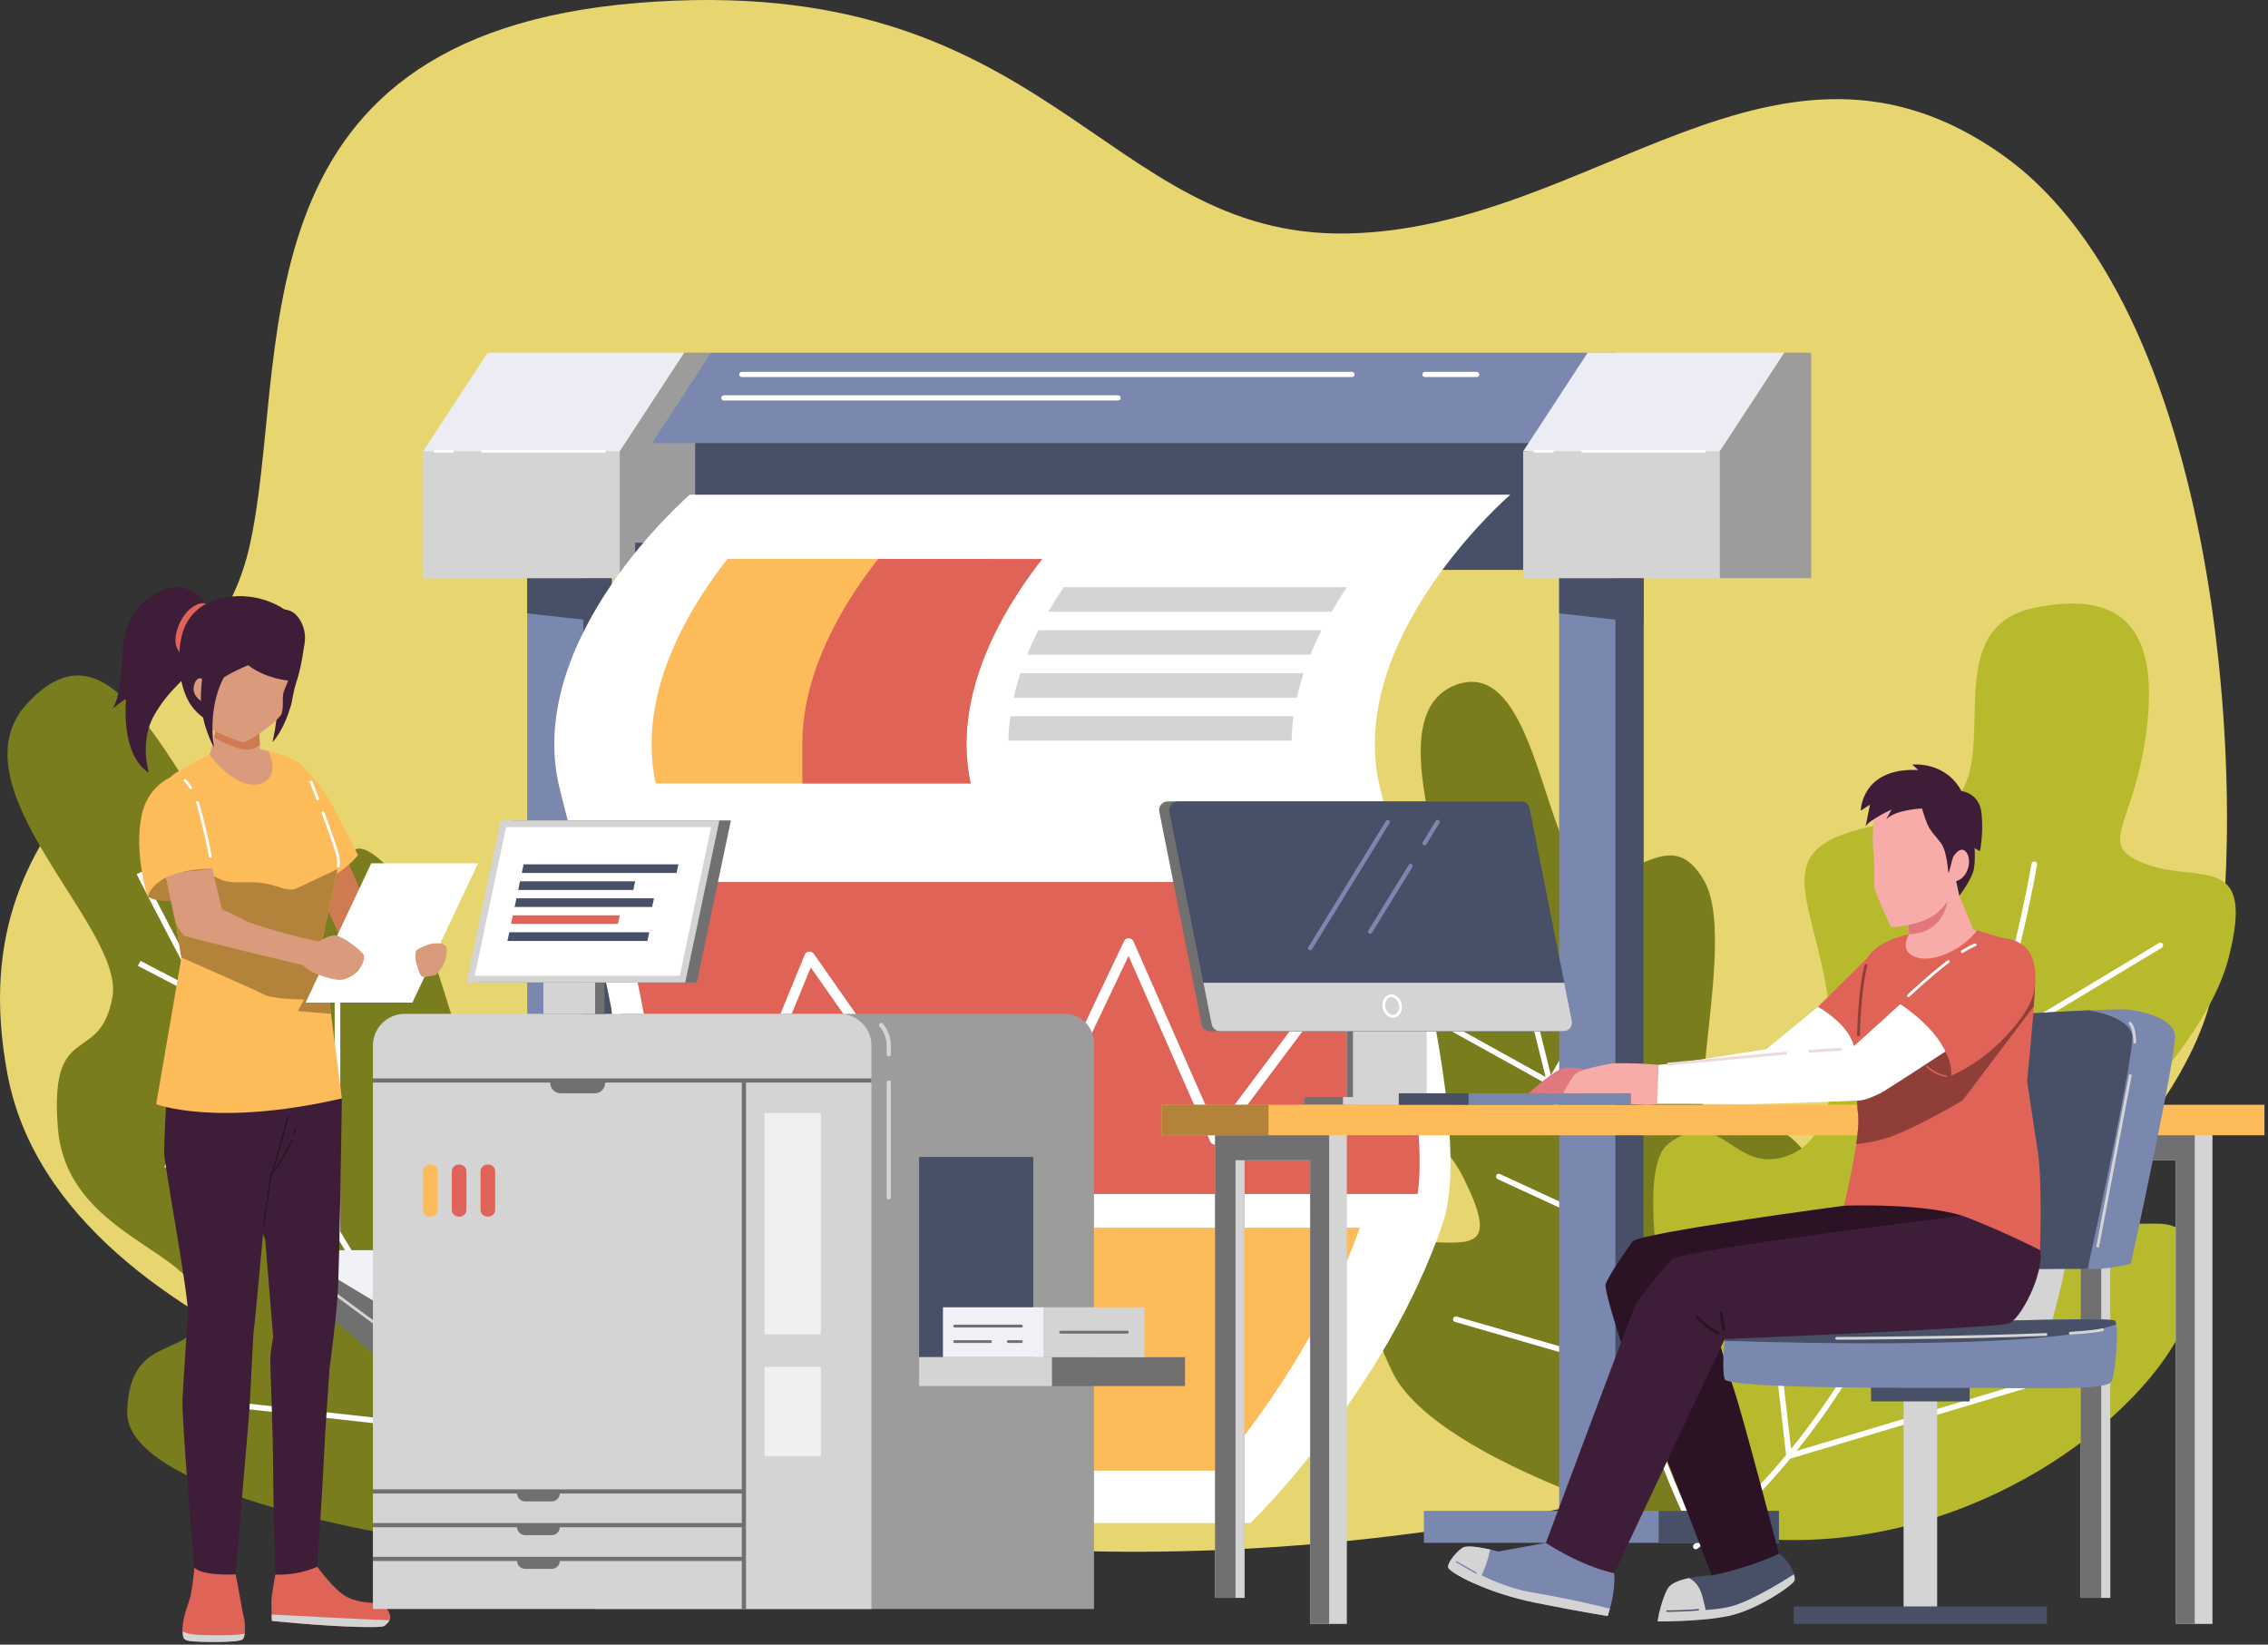 <svg xmlns="http://www.w3.org/2000/svg" width="611" height="443" viewBox="0 0 611 443" fill="none"><rect x="0" y="0" width="611" height="443" fill="#333333" stroke="none"/><g clip-path="url(#clip0_1_1323)"><path d="M152.31 390.73C152.31 390.73 16.45 366.33 2.01 289.35C-12.44 212.37 55.49 197.6 67.08 147.76C78.65 97.92 60.27 9.96 171.65 0.8C283.03 -8.36 296.65 64.07 362.84 62.89C429.02 61.71 478.75 -1.42 539.59 41.82C600.42 85.06 605.93 222.13 596.05 267.32C586.17 312.51 517.07 362.67 491.74 382.7C466.41 402.73 285.55 446.45 152.32 390.72L152.31 390.73Z" fill="#E7D570"></path><path d="M113.98 414.82C113.98 414.82 33.69 403.21 34.27 380.2C34.85 357.19 53.71 367.5 53.92 352.13C54.13 336.75 17.92 333.31 15.59 303.79C13.25 274.27 26.88 287.43 30.29 268.59C33.7 249.75 -13.6 211.98 7.42 189.4C28.44 166.82 42.39 199.35 65.78 236.22C65.78 236.22 69.19 250.89 82.17 243.13C95.15 235.37 91.62 220.59 104.94 233.98C118.26 247.36 125.44 302.22 137.67 306.93C149.9 311.64 156.88 290.62 164.78 311.64C172.67 332.66 187.86 417.57 113.99 414.82H113.98Z" fill="#7A7D1D"></path><path d="M126.46 385.15L134.15 334.73L132.66 334.5L125.21 383.4C114.02 367.8 102.51 349.75 91.67 331.72V259.86H90.16V329.2C77.01 307.21 64.94 285.43 55.74 268.34L55.69 246.54H54.18L54.22 265.52C44.52 247.41 38.38 235.21 38.17 234.8L36.82 235.48C37.03 235.89 43.3 248.36 53.19 266.81L37.84 258.81L37.14 260.15L54.46 269.17C63.73 286.4 75.92 308.37 89.18 330.52L44.86 312.98L44.3 314.38L90.45 332.64C101.32 350.71 112.86 368.79 124.08 384.43L57.74 377.06L57.57 378.56L125.26 386.08C134.52 398.87 143.55 409.93 151.76 417.85L152.81 416.76C144.64 408.88 135.66 397.87 126.43 385.13L126.46 385.15Z" fill="white"></path><path d="M456.87 413.22C456.87 413.22 387.25 394.56 375.04 369.45C362.83 344.34 371.79 334.03 384.35 334.51C396.9 334.99 403.82 336.27 394.08 316.92C384.35 297.58 349.6 281.58 364.49 265.66C379.38 249.74 385.7 259.18 390.13 250.96C394.56 242.74 369.95 192.84 392.18 184.5C414.41 176.16 415.87 232.52 428.28 235.29C440.69 238.06 450.22 221.53 459.18 237.39C468.13 253.25 452.09 305.8 462.16 305.8C472.23 305.8 477.62 298.5 487.19 311.64C496.76 324.78 478.87 402.68 456.87 413.22Z" fill="#7A7D1D"></path><path d="M459.59 336.11C459.23 335.89 458.77 336 458.55 336.36L439.62 367.18C435.6 354.75 431.64 341.3 427.89 327.79L442.51 304.65C442.73 304.3 442.63 303.83 442.28 303.61C441.93 303.39 441.46 303.49 441.24 303.84L427.35 325.82C424.16 314.25 421.12 302.67 418.33 291.68L437.49 258.6C437.7 258.24 437.58 257.78 437.22 257.57C436.86 257.36 436.4 257.48 436.19 257.84L417.81 289.58C408.68 253.39 402.37 224.07 402.23 223.43C402.14 223.02 401.74 222.76 401.33 222.85C400.92 222.94 400.66 223.34 400.75 223.74C400.89 224.39 407.23 253.81 416.39 290.1L386.64 273.6C386.28 273.4 385.82 273.53 385.61 273.89C385.41 274.25 385.54 274.71 385.9 274.92L416.89 292.11C419.68 303.13 422.73 314.74 425.93 326.34L404.09 316.23C403.71 316.06 403.26 316.23 403.09 316.6C402.92 316.98 403.08 317.43 403.46 317.6L426.47 328.24C430.25 341.83 434.23 355.36 438.28 367.86L392.42 354.63C392.02 354.51 391.6 354.74 391.49 355.15C391.38 355.55 391.6 355.97 392.01 356.08L438.85 369.59C444.67 387.41 450.61 403.03 456.23 413.56C456.37 413.81 456.63 413.96 456.9 413.96C457.02 413.96 457.14 413.93 457.25 413.87C457.62 413.67 457.76 413.22 457.56 412.85C451.97 402.37 446.06 386.81 440.25 369.04L459.86 337.13C460.08 336.78 459.97 336.31 459.61 336.09L459.59 336.11Z" fill="white"></path><path d="M461.49 412.82C461.49 412.82 435.74 318.78 449.32 308.21C462.9 297.63 466.4 314.65 479.25 311.98C492.1 309.31 496.22 293.86 492.41 268.59C488.6 243.32 477.94 230.81 497.87 224.29C517.8 217.77 519.84 226.68 528.45 213.1C537.06 199.52 523.44 168.8 548.06 163.73C572.68 158.65 581.56 170.34 578.29 196.61C575.02 222.88 564.05 227.55 578.29 232.81C592.53 238.07 607.73 229.31 600.42 257.92C593.11 286.53 554.67 312.22 564.71 324.69C574.75 337.16 591.27 318.46 591.27 345.42C591.27 372.38 531.32 425.83 461.48 412.83L461.49 412.82Z" fill="#B6BA2C"></path><path d="M582.66 254.27C582.45 253.91 581.98 253.8 581.62 254.01L537.25 280.69C545.35 253.4 548.7 233.44 548.78 232.93C548.85 232.52 548.57 232.13 548.16 232.06C547.75 232 547.36 232.27 547.3 232.68C547.22 233.19 543.88 253.04 535.84 280.16L517.93 246.19C517.73 245.82 517.28 245.68 516.91 245.87C516.54 246.06 516.4 246.52 516.59 246.89L535.21 282.22C529.9 299.84 522.64 320.32 513.05 340.51L504.78 300.34C504.7 299.93 504.29 299.66 503.89 299.75C503.48 299.83 503.22 300.23 503.3 300.64L511.97 342.75C503.85 359.51 494.1 375.97 482.51 390.31L476.35 336.16C476.3 335.74 475.92 335.45 475.51 335.5C475.1 335.55 474.8 335.92 474.85 336.34L481.17 391.94C473.68 400.99 465.45 409.16 456.39 415.95C456.06 416.2 455.99 416.67 456.24 417.01C456.39 417.21 456.62 417.31 456.84 417.31C457 417.31 457.16 417.26 457.29 417.16C466.44 410.29 474.76 402.04 482.31 392.9L545.41 374.06C545.81 373.94 546.04 373.52 545.92 373.12C545.8 372.72 545.38 372.5 544.98 372.61L484.02 390.81C495.47 376.55 505.11 360.26 513.17 343.68L548.37 325.34C548.74 325.15 548.88 324.69 548.69 324.32C548.5 323.95 548.04 323.81 547.67 324L514.26 341.41C523.93 321.12 531.24 300.54 536.59 282.82L582.38 255.29C582.74 255.07 582.85 254.61 582.64 254.25L582.66 254.27Z" fill="white"></path><path d="M164.77 155.73H142.02V406.98H164.77V155.73Z" fill="#7A88B0"></path><path d="M164.77 155.73H157.17V406.97H164.77V155.73Z" fill="#475066"></path><path d="M164.77 155.73V167.75L142.02 165.22V155.73H164.77Z" fill="#475066"></path><path d="M201.23 406.97H105.58V415.58H201.23V406.97Z" fill="#7A88B0"></path><path d="M201.22 406.97H168.83V415.58H201.22V406.97Z" fill="#475066"></path><path d="M166.96 121.57H113.98V155.73H166.96V121.57Z" fill="#D4D4D4"></path><path d="M184.35 95L166.96 121.57H113.98L131.37 95H184.35Z" fill="#ECECF4"></path><path d="M121.87 121.94H117.25C117.04 121.94 116.87 121.77 116.87 121.56C116.87 121.35 117.04 121.18 117.25 121.18H121.87C122.08 121.18 122.25 121.35 122.25 121.56C122.25 121.77 122.08 121.94 121.87 121.94Z" fill="white"></path><path d="M162.84 121.94H130.04C129.83 121.94 129.66 121.77 129.66 121.56C129.66 121.35 129.83 121.18 130.04 121.18H162.84C163.05 121.18 163.22 121.35 163.22 121.56C163.22 121.77 163.05 121.94 162.84 121.94Z" fill="white"></path><path d="M184.35 95H191.58V155.73H166.96V121.57L184.35 95Z" fill="#9C9C9C"></path><path d="M411.8 146.19H171.11V153.51H411.8V146.19Z" fill="#475066"></path><path d="M411.8 116.6H187.27V149.85H411.8V116.6Z" fill="#475066"></path><path d="M419.26 119.35L435.19 95H191.58L175.65 119.35H419.26Z" fill="#7A88B0"></path><path d="M364.22 101.56H199.84C199.46 101.56 199.14 101.25 199.14 100.86C199.14 100.47 199.45 100.16 199.84 100.16H364.22C364.6 100.16 364.92 100.47 364.92 100.86C364.92 101.25 364.61 101.56 364.22 101.56Z" fill="white"></path><path d="M301.21 107.87H195C194.62 107.87 194.3 107.56 194.3 107.17C194.3 106.78 194.61 106.47 195 106.47H301.21C301.59 106.47 301.91 106.78 301.91 107.17C301.91 107.56 301.6 107.87 301.21 107.87Z" fill="white"></path><path d="M397.82 101.56H383.88C383.5 101.56 383.18 101.25 383.18 100.86C383.18 100.47 383.49 100.16 383.88 100.16H397.82C398.2 100.16 398.52 100.47 398.52 100.86C398.52 101.25 398.21 101.56 397.82 101.56Z" fill="white"></path><path d="M442.79 155.73H420.04V406.98H442.79V155.73Z" fill="#7A88B0"></path><path d="M442.79 155.73H435.19V406.97H442.79V155.73Z" fill="#475066"></path><path d="M442.79 155.73V167.75L420.04 165.22V155.73H442.79Z" fill="#475066"></path><path d="M479.24 406.97H383.59V415.58H479.24V406.97Z" fill="#7A88B0"></path><path d="M479.24 406.97H446.85V415.58H479.24V406.97Z" fill="#475066"></path><path d="M463.32 121.57H410.34V155.73H463.32V121.57Z" fill="#D4D4D4"></path><path d="M480.7 95L463.32 121.57H410.34L427.72 95H480.7Z" fill="#ECECF4"></path><path d="M418.22 121.94H413.6C413.39 121.94 413.22 121.77 413.22 121.56C413.22 121.35 413.39 121.18 413.6 121.18H418.22C418.43 121.18 418.6 121.35 418.6 121.56C418.6 121.77 418.43 121.94 418.22 121.94Z" fill="white"></path><path d="M459.19 121.94H426.39C426.18 121.94 426.01 121.77 426.01 121.56C426.01 121.35 426.18 121.18 426.39 121.18H459.19C459.4 121.18 459.57 121.35 459.57 121.56C459.57 121.77 459.4 121.94 459.19 121.94Z" fill="white"></path><path d="M480.7 95H487.93V155.73H463.32V121.57L480.7 95Z" fill="#9C9C9C"></path><path d="M336.88 410.25C336.88 410.25 373.04 375.25 388.65 329.61C396.09 307.86 382.38 253.46 371.95 212.89C361.52 172.31 406.9 133.24 406.9 133.24H185.84C185.84 133.24 140.46 172.31 150.89 212.89C161.32 253.47 175.03 307.87 167.59 329.61C151.98 375.25 115.82 410.25 115.82 410.25H336.88Z" fill="white"></path><path d="M267.65 171.4C261.92 183.34 258.48 197.07 261.5 211.05H176.66C171.65 187.86 184.4 165.36 195.96 150.57H267.66V171.4H267.65Z" fill="#FDBB59"></path><path d="M267.65 171.4C261.92 183.34 258.48 197.07 261.5 211.05H216.16V199.59C216.45 180.6 226.91 162.9 236.57 150.57H280.8C276.21 156.44 271.44 163.54 267.65 171.4Z" fill="#DF6357"></path><path d="M273.08 187.92H349.38C349.88 185.69 350.48 183.49 351.2 181.33H274.9C274.19 183.49 273.58 185.69 273.08 187.92ZM271.66 199.5H347.96C348 197.28 348.18 195.09 348.48 192.91H272.18C271.88 195.08 271.7 197.28 271.66 199.5ZM286.54 158.18C285.13 160.28 283.75 162.48 282.43 164.77H358.73C360.05 162.48 361.43 160.28 362.84 158.18H286.54ZM276.72 176.35H353.02C353.93 174.1 354.94 171.9 356.02 169.76H279.72C278.64 171.9 277.63 174.1 276.72 176.35Z" fill="#D4D4D4"></path><path d="M177.64 321.62H381.93C384.55 303.25 376.93 267.49 369.58 237.57H165.68C173.83 271.31 179.63 301.65 177.64 321.62Z" fill="#DF6357"></path><path d="M327.33 308.32C327.28 308.32 327.22 308.32 327.17 308.32C326.68 308.26 326.26 307.95 326.06 307.5L304.03 257.47L284.69 298.19C284.51 298.56 284.18 298.84 283.78 298.94C283.38 299.04 282.96 298.97 282.62 298.73L260.13 282.74L248.79 300.55C248.54 300.94 248.11 301.18 247.65 301.19C247.14 301.17 246.75 300.98 246.48 300.6L218.42 260.59L200.44 304.32C200.15 305.03 199.34 305.37 198.62 305.08C197.91 304.79 197.57 303.98 197.86 303.26L216.8 257.17C216.99 256.7 217.43 256.37 217.93 256.32C218.44 256.27 218.93 256.49 219.22 256.9L247.55 297.29L258.56 280C258.77 279.68 259.09 279.46 259.47 279.38C259.85 279.31 260.23 279.39 260.54 279.61L282.88 295.49L302.81 253.52C303.04 253.03 303.52 252.69 304.09 252.73C304.63 252.73 305.12 253.06 305.34 253.56L327.64 304.2L355.51 267.01C355.97 266.4 356.84 266.27 357.46 266.73C358.08 267.19 358.2 268.06 357.74 268.68L328.44 307.77C328.18 308.12 327.76 308.33 327.33 308.33V308.32Z" fill="white"></path><path d="M327.73 396.14C339.53 381.98 356.63 358.35 366.33 330.69H277.72C268.03 358.34 250.92 381.98 239.12 396.14H327.73Z" fill="#FDBB59"></path><path d="M77.82 336.75H105.85L106.68 354.08L77.82 336.75Z" fill="#F2F0F7"></path><path d="M77.82 344.93V336.75L106.68 354.08L104.54 368.18L77.82 344.93Z" fill="#707070"></path><path d="M77.82 339.79L105.73 360.39L105.85 359.54L77.82 338.85V339.79Z" fill="#D4D4D4"></path><path d="M384.35 274.27H362.84V297.58H384.35V274.27Z" fill="#D4D4D4"></path><path d="M364.5 274.27H362.84V297.58H364.5V274.27Z" fill="#707070"></path><path d="M420.76 274.99L409.37 217.74C409.15 216.65 408.2 215.87 407.09 215.87H314.6C313.13 215.87 312.03 217.21 312.32 218.65L323.71 275.9C323.93 276.99 324.88 277.77 325.99 277.77H418.48C419.95 277.77 421.05 276.43 420.76 274.99Z" fill="#707070"></path><path d="M421.19 277.77H328.7C327.6 277.77 326.63 276.99 326.42 275.9L324.19 264.71L315.03 218.65C314.74 217.22 315.84 215.87 317.31 215.87H409.8C410.92 215.87 411.87 216.65 412.08 217.74L421.42 264.7L423.47 274.99C423.76 276.44 422.66 277.77 421.19 277.77Z" fill="#475066"></path><path d="M421.19 277.77H328.7C327.6 277.77 326.63 276.99 326.42 275.9L324.19 264.71H421.42L423.47 275C423.76 276.45 422.66 277.78 421.19 277.78V277.77Z" fill="#D4D4D4"></path><path d="M352.96 255.98C352.86 255.98 352.76 255.95 352.66 255.9C352.39 255.74 352.31 255.39 352.47 255.12L373.36 221.13C373.52 220.86 373.87 220.78 374.14 220.94C374.41 221.1 374.49 221.45 374.33 221.72L353.44 255.71C353.33 255.88 353.15 255.98 352.96 255.98Z" fill="#7A88B0"></path><path d="M383.76 227.72C383.66 227.72 383.56 227.69 383.46 227.64C383.19 227.48 383.11 227.13 383.27 226.86L386.8 221.12C386.96 220.85 387.31 220.77 387.58 220.93C387.85 221.09 387.93 221.44 387.77 221.71L384.24 227.45C384.13 227.62 383.95 227.72 383.76 227.72Z" fill="#7A88B0"></path><path d="M369.13 251.52C369.03 251.52 368.93 251.49 368.83 251.44C368.56 251.28 368.48 250.93 368.64 250.66L379.52 232.96C379.68 232.69 380.03 232.61 380.3 232.77C380.57 232.93 380.65 233.28 380.49 233.55L369.61 251.25C369.5 251.42 369.32 251.52 369.13 251.52Z" fill="#7A88B0"></path><path d="M375.27 274.14C374.03 274.14 372.84 273.07 372.5 271.56C372.32 270.75 372.4 269.92 372.73 269.24C373.08 268.53 373.65 268.05 374.34 267.89C375.74 267.58 377.19 268.71 377.57 270.42C377.95 272.13 377.12 273.77 375.72 274.09C375.56 274.12 375.41 274.14 375.25 274.14H375.27ZM374.83 268.59C374.73 268.59 374.62 268.6 374.52 268.62C374.05 268.72 373.66 269.06 373.42 269.56C373.16 270.09 373.1 270.74 373.24 271.39C373.53 272.69 374.58 273.57 375.57 273.35C376.56 273.13 377.14 271.89 376.85 270.58C376.59 269.41 375.72 268.59 374.83 268.59Z" fill="white"></path><path d="M394.09 295.49H351.46V297.59H394.09V295.49Z" fill="#D4D4D4"></path><path d="M361.8 295.49H351.46V297.59H361.8V295.49Z" fill="#707070"></path><path d="M362.84 301.69V437.42H352.96V312.52H335.29V430.4H327.33V301.69H362.84Z" fill="#D4D4D4"></path><path d="M358.07 301.69V437.42H352.96V312.52H335.29V430.4H327.33V301.69H358.07Z" fill="#707070"></path><path d="M335.29 312.52H332.86V430.4H335.29V312.52Z" fill="#D4D4D4"></path><path d="M596.04 301.69V437.42H586.16V312.52H568.49V430.4H560.53V301.69H596.04Z" fill="#D4D4D4"></path><path d="M591.27 301.69V437.42H586.16V312.52H568.49V430.4H560.53V301.69H591.27Z" fill="#707070"></path><path d="M568.5 312.52H566.07V430.4H568.5V312.52Z" fill="#D4D4D4"></path><path d="M610.05 297.58H312.93V305.8H610.05V297.58Z" fill="#FDBB59"></path><path d="M341.73 297.58H312.93V305.8H341.73V297.58Z" fill="#B3823B"></path><path d="M483.48 425.66C483.33 426.82 473.4 433.69 465.66 435.28C457.92 436.89 446.55 436.74 446.55 436.74C446.55 436.74 446.64 436.08 446.85 435.08C446.93 434.75 447.02 434.39 447.11 433.99C447.55 432.09 448.29 429.59 449.31 427.84C450.15 426.42 452.55 425.58 454.98 425.06C458.04 424.43 461.13 424.34 461.13 424.34L470.62 419.81L479.23 418.48C481.76 420.31 482.9 422.49 483.29 424.03C483.49 424.72 483.52 425.28 483.47 425.64L483.48 425.66Z" fill="#475066"></path><path d="M459.75 435.23L446.85 435.09C446.93 434.76 447.02 434.4 447.11 434C447.55 432.1 448.29 429.6 449.31 427.85C450.15 426.43 452.55 425.59 454.98 425.07C456.22 425.64 457.8 426.93 458.59 429.88C459.98 435.14 459.75 435.22 459.75 435.22V435.23Z" fill="#D4D4D4"></path><path d="M496.76 324.78C496.76 324.78 441.58 332.08 439.83 334.42C438.08 336.76 432.82 344.35 432.53 346.1C432.24 347.85 437.79 366.25 442.17 376.17C446.55 386.1 461.15 424.35 461.15 424.35C461.15 424.35 470.49 422.6 479.25 418.51C479.25 418.51 469.32 380.55 466.99 373.84C464.66 367.13 462.03 357.2 462.03 357.2C462.03 357.2 521.88 353.7 525.68 348.73C529.48 343.77 537.07 335.01 533.86 329.46C530.65 323.91 509.92 318.95 509.92 318.95L496.78 324.79L496.76 324.78Z" fill="#2B1225"></path><path d="M483.48 425.66C483.33 426.82 473.4 433.69 465.66 435.28C457.92 436.89 446.55 436.74 446.55 436.74C446.55 436.74 446.72 435.58 447.11 433.99C450.93 434.05 461.37 434.07 466.54 432.65C471.87 431.2 480.51 425.82 483.3 424.04C483.5 424.73 483.53 425.29 483.48 425.65V425.66Z" fill="#D4D4D4"></path><path d="M449.07 434.17C448.97 434.17 448.88 434.09 448.88 433.98C448.88 433.88 448.96 433.79 449.07 433.79C449.13 433.79 455.12 433.69 457.52 433.4C457.62 433.38 457.72 433.46 457.73 433.57C457.74 433.68 457.67 433.77 457.57 433.78C455.16 434.07 449.14 434.17 449.08 434.17H449.07Z" fill="#475066"></path><path d="M552.63 356.61C552.82 355.64 556.33 343.57 556.52 339.48C556.71 335.39 547.57 336.37 547.57 336.37L539.59 357.39L552.63 356.61Z" fill="#D4D4D4"></path><path d="M530.44 342.01C530.44 342.01 561.58 341.62 564.11 341.82C566.64 342.01 574.04 340.46 574.04 340.46C574.04 340.46 586.69 282.84 585.91 278.56C585.13 274.28 577.15 272.33 573.26 271.94C569.37 271.55 536.67 273.5 534.52 273.89C532.38 274.28 530.43 342.02 530.43 342.02L530.44 342.01Z" fill="#7A88B0"></path><path d="M562.42 341.77C564.75 331.05 575.15 282.88 574.43 278.88C573.71 274.9 567.07 272.85 562.71 272.14C551.65 272.62 535.98 273.61 534.52 273.87C532.38 274.26 530.43 342 530.43 342C530.43 342 555.37 341.69 562.42 341.76V341.77Z" fill="#475066"></path><path d="M565.45 336.04L564.71 335.9C564.71 335.9 571.18 301.77 573.52 289.66C573.56 289.46 573.76 289.31 573.96 289.36C574.16 289.4 574.3 289.6 574.26 289.8C571.93 301.92 565.46 336.04 565.46 336.04H565.45Z" fill="#D4D4D4"></path><path d="M575.11 281.08C574.91 281.08 574.74 280.92 574.73 280.71C574.68 278.44 574.23 276.55 573.58 275.9C573.43 275.75 573.43 275.51 573.58 275.37C573.73 275.23 573.97 275.22 574.11 275.37C574.92 276.18 575.43 278.17 575.49 280.7C575.49 280.91 575.33 281.08 575.12 281.08H575.11Z" fill="#D4D4D4"></path><path d="M521.87 370.62H512.82V433.59H521.87V370.62Z" fill="#D4D4D4"></path><path d="M530.63 370.62H504.06V377.48H530.63V370.62Z" fill="#475066"></path><path d="M551.45 432.71H483.23V437.41H551.45V432.71Z" fill="#475066"></path><path d="M464.64 360.69C464.64 360.69 463.76 368.87 464.64 371.49C465.52 374.12 515.15 373.83 531.21 373.83C547.27 373.83 567.71 374.71 568.87 372.08C570.04 369.45 570.91 356.9 569.75 355.73C568.59 354.56 510.48 356.61 503.47 356.9C496.46 357.19 466.39 355.44 464.64 360.7V360.69Z" fill="#7A88B0"></path><path d="M570.11 356.71C570.02 356.22 569.91 355.88 569.76 355.73C568.59 354.56 510.49 356.61 503.48 356.9C496.47 357.19 466.4 355.44 464.65 360.7C464.65 360.7 464.63 360.89 464.6 361.19C489.65 361.93 552.86 363.27 570.11 356.72V356.71Z" fill="#475066"></path><path d="M494.82 360.88C494.61 360.88 494.44 360.71 494.44 360.5C494.44 360.29 494.61 360.12 494.82 360.12C495.17 360.12 530.06 360 551.17 359.08C551.38 359.07 551.55 359.23 551.56 359.44C551.56 359.65 551.41 359.82 551.2 359.83C530.08 360.75 495.17 360.87 494.82 360.87V360.88Z" fill="#D4D4D4"></path><path d="M557.75 359.49C557.55 359.49 557.39 359.34 557.37 359.14C557.36 358.93 557.51 358.75 557.72 358.74C562.13 358.46 565.03 358.14 566.34 357.8C566.55 357.75 566.75 357.87 566.8 358.07C566.85 358.27 566.73 358.48 566.53 358.53C565.15 358.89 562.28 359.21 557.76 359.49H557.74H557.75Z" fill="#D4D4D4"></path><path d="M433.71 433.31C433.38 434.53 433.11 435.29 433.11 435.29C433.11 435.29 428.01 434.57 414 431.79C407.03 430.4 401.19 428.34 397.06 426.45C392.88 424.58 390.42 422.89 390.2 422.3C390 421.77 390.41 420.85 391.08 419.9C391.86 418.74 393.04 417.53 394.01 416.9C395.17 416.13 399.03 416.84 401.49 417.38C402.74 417.68 403.63 417.92 403.63 417.92L416.48 415.58L424.81 416.46C424.81 416.46 434.43 418.36 434.87 423.76C435.16 427.26 434.33 431.06 433.72 433.31H433.71Z" fill="#7A88B0"></path><path d="M401.47 417.38C400.99 419.46 399.84 423.75 398.21 425.8C397.95 426.13 397.55 426.34 397.05 426.45C392.87 424.58 390.41 422.89 390.19 422.3C389.99 421.77 390.4 420.85 391.07 419.9C391.85 418.74 393.03 417.53 394 416.9C395.16 416.13 399.02 416.84 401.48 417.38H401.47Z" fill="#D4D4D4"></path><path d="M528.88 327.41C528.88 327.41 452.97 336.75 450.63 339.09C448.29 341.43 441.58 349.31 440.41 351.94C439.24 354.57 416.47 415.59 416.47 415.59C416.47 415.59 425.52 421.72 434.86 423.77L464.64 360.7C464.64 360.7 534.08 357.84 540.85 356.61C544.06 356.03 550.78 343.18 549.61 336.76C547.97 327.74 534.43 325.37 528.88 327.42V327.41Z" fill="#3D1D37"></path><path d="M462.89 359.51C462.83 359.51 462.78 359.5 462.72 359.47C459.58 357.9 457.07 355.22 456.97 355.11C456.83 354.96 456.84 354.72 456.99 354.58C457.14 354.44 457.38 354.45 457.52 354.6C457.54 354.63 460.04 357.29 463.05 358.8C463.24 358.89 463.31 359.12 463.22 359.31C463.15 359.44 463.02 359.52 462.88 359.52L462.89 359.51Z" fill="#2B1225"></path><path d="M464.45 358.54C464.28 358.54 464.13 358.43 464.08 358.25C463.69 356.69 463.31 353.85 463.29 353.73C463.26 353.52 463.41 353.33 463.61 353.31C463.83 353.29 464.01 353.43 464.03 353.63C464.03 353.66 464.42 356.55 464.8 358.07C464.85 358.27 464.73 358.48 464.53 358.53C464.5 358.53 464.47 358.54 464.44 358.54H464.45Z" fill="#2B1225"></path><path d="M433.71 433.31C433.38 434.53 433.11 435.29 433.11 435.29C433.11 435.29 428.01 434.57 414 431.79C399.99 429.01 390.63 423.46 390.2 422.3C390 421.77 390.41 420.85 391.08 419.9C395.15 422.48 404.02 427.52 413.12 429.01C421.85 430.46 429.79 432.33 433.73 433.31H433.71Z" fill="#D4D4D4"></path><path d="M397.64 423.88C397.64 423.88 397.58 423.88 397.55 423.86C395.96 422.99 392.33 420.89 392.29 420.87C392.2 420.82 392.17 420.7 392.22 420.61C392.27 420.52 392.39 420.49 392.48 420.54C392.52 420.56 396.15 422.66 397.73 423.53C397.82 423.58 397.86 423.69 397.81 423.78C397.78 423.84 397.71 423.88 397.65 423.88H397.64Z" fill="#7A88B0"></path><path d="M489.75 271.2L475.88 282.59L445.51 287.41C445.51 287.41 494.56 287.7 496.17 286.68C497.78 285.66 503.32 282.59 503.32 282.59L499.52 273.1L489.74 271.2H489.75Z" fill="white"></path><path d="M503.19 257.92L489.76 271.2C489.76 271.2 498.37 275.87 499.54 282.3C500.71 288.72 505.96 268.72 505.96 268.72L503.19 257.92Z" fill="#DF6357"></path><path d="M428.29 288.43C428.29 288.43 423.18 286.82 420.41 287.99C417.64 289.16 411.8 294.49 411.8 294.49H426.25L428.29 288.43Z" fill="#E1787F"></path><path d="M514.31 251.65C514.31 251.65 505.81 253.24 503.18 257.91C500.55 262.58 499.68 294.11 500.55 299.95C501.43 305.79 496.75 324.77 496.75 324.77C496.75 324.77 519.52 323.89 530.04 327.98C540.55 332.07 549.6 336.74 549.6 336.74C549.6 336.74 550.18 318.05 549.02 310.46C547.85 302.87 546.1 291.19 546.1 291.19C546.1 291.19 548.73 265.79 548.14 262.58C547.56 259.37 539.38 252.65 539.38 252.65L531.59 250.31L514.3 251.64L514.31 251.65Z" fill="#DF6357"></path><path d="M500.65 279.12H500.64C500.43 279.12 500.27 278.94 500.28 278.73C500.76 264.53 502.28 260.11 502.35 259.93C502.42 259.73 502.63 259.63 502.83 259.7C503.03 259.77 503.13 259.98 503.06 260.18C503.05 260.22 501.52 264.71 501.04 278.75C501.04 278.95 500.87 279.11 500.66 279.11L500.65 279.12Z" fill="#8F3F38"></path><path d="M548.22 263.44L543.96 266.09L526.54 272.9L500.31 285.14C500.14 291.86 500.22 297.75 500.55 299.96C500.82 301.77 500.56 304.83 500.07 308.2C503.18 307.84 506.95 307.14 510.38 305.8C517.58 302.98 528.68 296.46 528.68 296.46L547.9 271.05C548.13 267.77 548.27 264.96 548.22 263.44Z" fill="#8F3F38"></path><path d="M516.62 257.96C521.77 259.38 529.76 254.78 532.57 250.62L531.6 250.33L514.31 251.66C514.31 251.66 511.15 256.46 516.62 257.97V257.96Z" fill="#F8ACA9"></path><path d="M531.6 250.33C522.07 255.4 514.48 254.61 514.48 254.61L514.31 251.65L514.08 247.59L515.35 242.42L516.22 238.84L526.34 233.77L527.85 241.27L531.59 250.32L531.6 250.33Z" fill="#F8ACA9"></path><path d="M514.31 251.65L514.08 247.59L515.35 242.42L524.99 238.26C524.99 238.26 526.29 251.11 514.31 251.66V251.65Z" fill="#E1787F"></path><path d="M505.08 217.48C505.08 217.48 504.2 225.51 504.64 228.87C505.08 232.23 504.93 236.61 504.93 238.51C504.93 240.41 509.46 249.75 509.46 249.75C509.46 249.75 518.22 249.46 522.45 245.37C526.68 241.28 526.98 237.19 526.98 237.19C526.98 237.19 528.44 226.68 527.56 223.47C526.68 220.26 520.7 212.96 520.7 212.96L510.63 211.06L505.08 217.48Z" fill="#F8ACA9"></path><path d="M526.11 230.91C526.11 230.91 525.09 235 524.94 235.14C524.79 235.28 524.65 229.45 522.9 227.11C521.15 224.77 520.13 224.04 519.25 222C518.37 219.96 517.79 217.77 517.79 217.77C517.79 217.77 510.64 218.06 508.15 220.69L509.61 218.06C509.61 218.06 503.77 220.69 502.6 222.59L503.77 216.75L501.29 218.36C501.29 218.36 501.44 206.68 516.76 207.41L515.15 205.95C515.15 205.95 524.06 204.93 528.43 213.1C528.43 213.1 533.25 213.54 533.83 219.09C534.41 224.64 533.39 229.31 533.39 229.31L531.93 228.43C531.93 228.43 532.22 231.2 531.78 233.98C531.34 236.75 527.84 241.28 527.84 241.28L526.96 237.19L526.08 230.91H526.11Z" fill="#3D1D37"></path><path d="M526.11 230.91C526.11 230.91 528.15 227.41 529.76 229.6C531.37 231.79 530.2 236.9 526.4 237.48L526.11 230.91Z" fill="#F8ACA9"></path><path d="M525.67 289.74C525.67 289.74 523.77 290.76 519.54 287.7C515.31 284.63 511.95 270.47 511.95 270.47C511.95 270.47 518.52 270.18 521.59 272.95C524.66 275.72 526.99 279.67 527.58 282C528.16 284.34 525.68 289.74 525.68 289.74H525.67Z" fill="#8F3F38"></path><path d="M446.83 286.82C446.83 286.82 443.33 286.6 442.6 286.53C441.87 286.46 434.94 286.24 433.77 286.53C432.6 286.82 425.16 287.99 423.99 289.67C422.82 291.35 421.07 294.49 421.07 294.49H438.59L439.1 297.41C439.1 297.41 444.6 297.85 446.45 297.34C448.3 296.83 449.32 290.7 449.32 290.7L446.84 286.83L446.83 286.82Z" fill="#F8ACA9"></path><path d="M511.94 270.47C511.94 270.47 501.04 280.4 498.8 282.34C498.8 282.34 481.96 283.7 478.95 283.9C475.93 284.09 446.83 286.82 446.83 286.82L446.44 297.33C446.44 297.33 462.4 297.33 467.85 297.43C473.3 297.53 498.6 296.55 500.65 296.46C502.69 296.36 505.03 295.19 506.49 294.51C507.95 293.83 524.4 283.03 524.4 283.03C524.4 283.03 520.21 276.12 517.2 273.39C514.18 270.66 511.94 270.47 511.94 270.47Z" fill="white"></path><path d="M449.2 287.01L449.13 286.26C449.13 286.26 474.4 283.91 481.05 283.3C481.28 283.27 481.44 283.44 481.46 283.64C481.48 283.84 481.33 284.03 481.12 284.05C474.47 284.66 449.2 287.01 449.2 287.01Z" fill="#EDDADA"></path><path d="M487.57 283.54C487.37 283.54 487.21 283.39 487.19 283.19C487.18 282.98 487.33 282.8 487.54 282.79C491.81 282.49 495.86 282.27 495.86 282.27C496.06 282.27 496.25 282.42 496.26 282.63C496.27 282.84 496.11 283.02 495.9 283.03C495.9 283.03 491.86 283.25 487.59 283.55C487.59 283.55 487.57 283.55 487.56 283.55L487.57 283.54Z" fill="#EDDADA"></path><path d="M511.94 270.47C511.94 270.47 529.02 251.93 539.39 252.66C549.76 253.39 548.88 264.05 547.57 268.57C546.26 273.1 537.5 284.63 525.67 289.74C525.67 289.74 526.98 280.69 511.95 270.47H511.94Z" fill="#DF6357"></path><path d="M514.13 268.59C514.03 268.59 513.93 268.55 513.86 268.47C513.72 268.32 513.72 268.08 513.87 267.94C513.92 267.89 519.32 262.76 524.62 258.72C524.78 258.59 525.02 258.63 525.15 258.79C525.28 258.95 525.24 259.19 525.08 259.32C519.81 263.34 514.44 268.43 514.39 268.48C514.32 268.55 514.22 268.58 514.13 268.58V268.59Z" fill="white"></path><path d="M528.65 256.71C528.53 256.71 528.4 256.65 528.33 256.54C528.22 256.36 528.27 256.13 528.44 256.02C529.8 255.15 530.98 254.52 531.95 254.14C532.14 254.07 532.36 254.16 532.44 254.36C532.52 254.55 532.42 254.77 532.23 254.85C531.31 255.21 530.17 255.82 528.86 256.66C528.8 256.7 528.73 256.72 528.66 256.72L528.65 256.71Z" fill="white"></path><path d="M524.35 290.08C524.35 290.08 524.33 290.08 524.32 290.08C521.23 289.64 519.09 287.49 519 287.4C518.93 287.33 518.93 287.21 519 287.13C519.07 287.06 519.19 287.06 519.27 287.13C519.29 287.15 521.4 289.28 524.37 289.7C524.47 289.71 524.55 289.81 524.53 289.91C524.52 290 524.44 290.07 524.34 290.07L524.35 290.08Z" fill="#DF6357"></path><path d="M439.39 294.49H376.84V297.58H439.39V294.49Z" fill="#7A88B0"></path><path d="M395.64 294.49H376.84V297.58H395.64V294.49Z" fill="#475066"></path><path d="M93.45 231.45L99.09 244.49L91.11 251.3L86.25 240.6L93.45 231.45Z" fill="#CE7B51"></path><path d="M82.16 207.12C82.16 207.12 86.98 211.94 89.75 217.34C92.52 222.74 96.47 230.33 96.47 230.33C96.47 230.33 92.67 235 88.73 236.17C84.79 237.34 80.85 218.21 80.85 218.21L82.16 207.12Z" fill="#FDBB59"></path><path d="M104.94 436.42C104.67 437.04 104.08 437.46 103.61 437.93C102.89 438.65 90.91 438.07 84.93 437.63C78.94 437.19 73.24 436.6 73.24 436.6C73.24 436.6 73.21 435.85 73.18 434.88C73.15 433.76 73.1 432.36 73.1 431.5C73.1 429.89 74.17 424.15 74.17 424.15L78.35 420.7L85.46 422.01C85.46 422.01 90.03 428.44 93.55 430.19C97.05 431.94 100.84 431.64 102.16 431.94C103.47 432.23 104.78 433.69 105.07 435.15C105.18 435.66 105.12 436.07 104.93 436.42H104.94Z" fill="#DF6357"></path><path d="M92.09 295.88C92.09 295.88 91.51 341.62 90.92 349.41C90.34 357.2 88.78 368.68 88.78 368.68C88.78 368.68 87.42 387.95 87.22 393.4C87.03 398.85 85.47 422.01 85.47 422.01C85.47 422.01 80.8 424.35 74.18 424.15C74.18 424.15 73.6 405.07 73.6 396.12C73.6 387.17 72.82 369.26 72.82 366.53C72.82 363.8 73.6 360.3 73.6 360.3L71.46 334.02C71.46 334.02 69.12 327.4 68.54 324.48C67.96 321.56 72.82 294.5 72.82 294.5L92.09 295.86V295.88Z" fill="#3D1D37"></path><path d="M104.94 436.42C104.67 437.04 104.08 437.46 103.61 437.93C102.89 438.65 90.91 438.07 84.93 437.63C78.94 437.19 73.24 436.6 73.24 436.6C73.24 436.6 73.21 435.85 73.18 434.88C80.13 435.26 97.86 436.21 104.93 436.42H104.94Z" fill="#D4D4D4"></path><path d="M65.93 440.06C65.84 440.72 65.66 441.28 65.37 441.57C64.34 442.6 52.52 442.31 51.05 442.02C49.63 441.72 49.32 441.57 49.18 439.49C49.16 439.46 49.16 439.43 49.16 439.38C49.01 437.19 50.04 433.69 50.91 431.35C51.78 429.01 52.37 422.3 52.37 422.3C52.37 422.3 62.73 420.99 63.46 424.05C64.18 427.11 65.36 434.72 65.65 435.44C65.86 435.95 66.15 438.37 65.92 440.06H65.93Z" fill="#DF6357"></path><path d="M52.38 422.3C52.38 422.3 48.88 382.59 49.17 376.75C49.46 370.91 50.34 358.65 50.63 353.98C50.92 349.31 44.21 313.4 44.21 310.48C44.21 307.56 44.79 296.76 44.79 296.76L79.24 294.72C79.24 294.72 73.4 316.62 72.52 318.95C71.64 321.29 68.72 356.91 68.43 357.78C68.14 358.66 67.55 376.17 66.97 382.6C66.39 389.02 63.47 424.06 63.47 424.06C63.47 424.06 55 424.64 52.37 422.31L52.38 422.3Z" fill="#3D1D37"></path><path d="M71.06 330.22C71.06 330.22 71.04 330.22 71.03 330.22C70.93 330.21 70.86 330.11 70.87 330.01L72.77 316.87C74.36 312.51 77.42 300.76 77.45 300.64C77.48 300.54 77.58 300.48 77.68 300.5C77.78 300.53 77.84 300.63 77.82 300.73C77.79 300.85 74.73 312.61 73.14 316.95L71.25 330.05C71.24 330.14 71.16 330.21 71.06 330.21V330.22Z" fill="#2B1225"></path><path d="M73.11 316.72C73.11 316.72 73.03 316.71 73 316.68C72.92 316.62 72.9 316.5 72.96 316.42C73 316.37 76.91 310.92 78.41 307.05C78.45 306.95 78.56 306.9 78.65 306.94C78.75 306.98 78.8 307.09 78.76 307.18C77.24 311.1 73.3 316.58 73.26 316.64C73.22 316.69 73.16 316.72 73.11 316.72Z" fill="#2B1225"></path><path d="M79.24 305.55C79.24 305.55 79.21 305.55 79.19 305.55C79.09 305.52 79.03 305.42 79.06 305.32L79.43 303.93C79.46 303.83 79.56 303.76 79.66 303.8C79.76 303.83 79.82 303.93 79.79 304.03L79.42 305.42C79.4 305.5 79.32 305.56 79.24 305.56V305.55Z" fill="#2B1225"></path><path d="M65.93 440.06C65.84 440.72 65.66 441.28 65.37 441.57C64.34 442.6 52.52 442.31 51.05 442.02C49.63 441.72 49.32 441.57 49.18 439.49C49.95 439.85 51.53 440.35 54.41 440.41C58.21 440.5 63.46 440.58 65.92 440.06H65.93Z" fill="#D4D4D4"></path><path d="M58.22 202.44C58.22 202.44 47.37 207.5 45.81 209.45C44.25 211.4 45.37 238.65 48.88 257.92C48.88 257.92 42.26 296.27 42.07 297.43C42.07 297.43 58.42 303.66 92.09 295.87C92.09 295.87 87.03 256.55 86.83 254.21C86.64 251.87 91.31 235.13 91.11 231.83C90.92 228.52 83.52 209.64 82.16 207.11C80.8 204.58 73.4 202.24 69.12 201.66C64.84 201.08 58.22 202.44 58.22 202.44Z" fill="#FDBB59"></path><path d="M89.17 273.09C88.01 263.94 86.92 255.28 86.83 254.22C86.66 252.23 90.03 239.77 90.91 234.1C87.32 235.8 81.7 238.46 80.02 239.24C77.49 240.41 74.96 238.46 70.87 237.88C66.78 237.3 63.47 238.07 60.55 237.3C57.63 236.52 51.6 232.24 51.6 232.24L47.16 246.53C47.65 250.46 48.22 254.34 48.87 257.93C48.87 257.93 68.53 266.49 71.06 267.86C73.59 269.22 81.96 269.22 81.96 269.22L80.21 272.33L89.17 273.09Z" fill="#B3823B"></path><path d="M72.22 202.27C71.1 202 70.03 201.79 69.11 201.66C64.83 201.08 58.21 202.44 58.21 202.44C58.21 202.44 57.49 202.77 56.41 203.3C58.05 205.4 63.23 211.47 68.43 211.35C74.18 211.22 74.17 205.58 72.22 202.27Z" fill="#DA9B7C"></path><path d="M85.58 215.51C85.43 215.51 85.29 215.42 85.23 215.27C84.19 212.56 83.46 210.76 83.46 210.76C83.38 210.57 83.48 210.35 83.67 210.27C83.86 210.19 84.08 210.28 84.16 210.48C84.16 210.48 84.89 212.29 85.93 215C86 215.19 85.91 215.41 85.71 215.49C85.67 215.51 85.62 215.52 85.57 215.52L85.58 215.51Z" fill="white"></path><path d="M91.11 233.67C91.11 233.67 91.05 233.67 91.02 233.66C90.82 233.61 90.69 233.41 90.74 233.21C91.1 231.68 90.18 228.97 90.17 228.94C89.23 226.09 88.05 222.76 86.66 219.04C86.59 218.84 86.69 218.63 86.88 218.55C87.07 218.48 87.29 218.58 87.37 218.77C88.77 222.51 89.95 225.84 90.89 228.69C90.93 228.8 91.89 231.63 91.48 233.37C91.44 233.54 91.28 233.66 91.11 233.66V233.67Z" fill="white"></path><path d="M82.34 270.06L100.01 232.54H128.77L111.1 270.06H82.34Z" fill="white"></path><path d="M117.38 262.62C117.38 262.62 114.46 263.35 113.73 263.06C113 262.77 112.42 260.14 112.12 259.26C111.83 258.38 111.83 256.49 112.12 256.05C112.41 255.61 115.33 254.3 116.5 254.15C117.67 254 120.15 254 120.3 255.32C120.45 256.63 120.45 259.55 117.38 262.62Z" fill="#DA9B7C"></path><path d="M39.77 241.57C39.77 241.57 45.04 244.45 50.77 241.13C56.32 237.92 57.68 236.17 57.14 233.98C56.6 231.79 45.07 232.08 43.47 233.83C41.86 235.58 38.85 238.5 39.77 241.57Z" fill="#B3823B"></path><path d="M57.15 233.98L59.83 244.93C59.83 244.93 63.77 246.68 65.82 247.85C67.86 249.02 80.6 252.69 86 253.57C86 253.57 88.63 251.82 90.38 251.96C92.13 252.11 97.39 255.9 97.97 257.22C98.55 258.53 97.09 260.58 96.66 261.31C96.22 262.04 93.59 264.08 91.26 263.94C88.92 263.79 84.98 262.33 83.96 261.75C82.94 261.17 81.62 260 81.62 260C81.62 260 50.63 252.53 49.76 252.09C48.88 251.65 47.28 248.59 47.28 248.59L44.51 235.45L57.16 233.99L57.15 233.98Z" fill="#DA9B7C"></path><path d="M45.81 209.45C45.81 209.45 49.56 208.28 51.89 212.66C54.23 217.04 56.27 226.67 57.15 233.97C57.15 233.97 42.26 233.68 39.78 241.56C39.78 241.56 36.01 229.74 38.17 219.52C39.78 211.93 45.81 209.45 45.81 209.45Z" fill="#FDBB59"></path><path d="M51.38 212.58C51.25 212.58 51.13 212.52 51.06 212.4C50.26 211.12 49.6 210.51 49.59 210.5C49.44 210.36 49.43 210.12 49.57 209.97C49.71 209.82 49.95 209.81 50.1 209.95C50.13 209.98 50.83 210.63 51.69 212C51.8 212.18 51.75 212.41 51.57 212.52C51.51 212.56 51.44 212.58 51.37 212.58H51.38Z" fill="white"></path><path d="M56.66 231.05C56.48 231.05 56.32 230.92 56.29 230.73C55.9 228.36 54.52 222.12 53.18 217.34C53.08 216.97 52.96 216.61 52.85 216.27C52.78 216.07 52.89 215.86 53.09 215.79C53.29 215.73 53.5 215.83 53.57 216.03C53.69 216.38 53.8 216.75 53.91 217.14C55.26 221.95 56.64 228.22 57.03 230.61C57.06 230.82 56.93 231.01 56.72 231.04C56.7 231.04 56.68 231.04 56.66 231.04V231.05Z" fill="white"></path><path d="M56.08 163.47C56.08 163.47 52.28 156.46 44.98 158.57C37.68 160.68 33.5 167.98 33.11 174.5C32.72 181.02 32.33 188.13 30.29 190.85L33.99 188.12C33.99 188.12 32.24 203.21 40.12 208.17C40.12 208.17 37.39 199.7 41.68 192.4C45.96 185.1 50.17 183.04 52.15 179.5C54.14 175.95 58.32 167.11 56.08 163.46V163.47Z" fill="#3D1D37"></path><path d="M70.18 203.61C70.18 203.61 66.45 204.64 63.47 204.86C60.48 205.07 56.41 203.31 56.41 203.31C56.41 203.31 57.12 201.27 57.35 200.4C57.44 200.05 57.56 199.36 57.68 198.67C57.85 197.64 58 196.62 58 196.62L69.83 197.57L70.01 200.6L70.19 203.62L70.18 203.61Z" fill="#DA9B7C"></path><path d="M70 200.59C69.29 201.18 68.48 201.65 67.56 201.86C64.92 202.43 60.12 200.03 57.68 198.66C57.85 197.63 58 196.61 58 196.61L69.83 197.56L70.01 200.59H70Z" fill="#CE7B51"></path><path d="M82.06 173.05C82.06 173.05 81.28 179.38 80.02 183.17C78.75 186.97 78.95 188.23 78.27 190.37C77.59 192.51 76.22 196.75 73.4 199.93C73.4 199.93 74.76 194.45 74.67 189.78C74.57 185.11 78.76 178.1 78.76 178.1L82.07 173.04L82.06 173.05Z" fill="#3D1D37"></path><path d="M54.13 188.62C54.13 188.62 54.91 194.07 55.78 195.43C56.66 196.79 63.66 199.42 65.12 199.91C66.58 200.4 75.14 194.07 75.83 192.32C76.51 190.57 75.93 187.84 76.41 186.38C76.9 184.92 78.26 182.78 78.75 178.11C79.24 173.44 75.05 161.08 66.68 162.93C58.31 164.78 56.27 165.56 54.81 171.69C53.35 177.82 54.13 188.62 54.13 188.62Z" fill="#DA9B7C"></path><path d="M49.17 176.46C49.17 176.46 47.2 175.29 47.27 172.23C47.34 169.16 49.31 165.59 51.07 164.13C52.82 162.67 54.65 162.03 55.67 162.75C56.69 163.47 56.08 167.88 56.08 167.88L49.17 176.46Z" fill="#DF6357"></path><path d="M77.73 164.97C77.73 164.97 72.38 160.3 63.84 160.59C55.3 160.88 50.24 165.26 48.87 171.69C47.51 178.11 48.55 184.54 50.61 188.53C52.67 192.52 56.07 194.08 56.07 194.08C56.07 194.08 55.09 183.08 57.67 179.38C60.25 175.68 65.31 169.94 68.62 168.97C71.93 168 77.72 164.98 77.72 164.98L77.73 164.97Z" fill="#3D1D37"></path><path d="M56.08 184.05C56.08 184.05 53.74 181.23 52.58 183.76C51.41 186.29 52.77 188.04 54.92 189.4L56.09 184.05H56.08Z" fill="#DA9B7C"></path><path d="M57.63 201.37C57.63 201.37 53.74 194.27 54.13 187.06C54.52 179.86 55.1 173.92 59.19 169.15C63.28 164.38 64.83 164.19 67.37 163.8C69.9 163.41 72.24 164.58 72.24 164.58C72.24 164.58 75.74 163.51 78.27 164.58C80.8 165.65 82.65 169.74 82.07 173.05C81.49 176.36 79.34 181.42 77.64 183.32C77.64 183.32 71.46 182.79 66.89 179.19C66.89 179.19 63.97 180.26 60.37 182.4C60.37 182.4 55.89 189.5 57.64 201.38L57.63 201.37Z" fill="#3D1D37"></path><path d="M168.31 273.09H286.81C291.17 273.09 294.72 276.63 294.72 281V433.41H160.41V281C160.41 276.64 163.95 273.09 168.32 273.09H168.31Z" fill="#9C9C9C"></path><path d="M239.43 284.57C239.12 284.57 238.86 284.32 238.86 284V281.66C238.86 279.75 238.18 277.9 236.94 276.45C236.74 276.21 236.76 275.85 237 275.65C237.24 275.45 237.59 275.47 237.8 275.71C239.22 277.36 240 279.47 240 281.65V283.99C240 284.3 239.75 284.56 239.43 284.56V284.57Z" fill="#D4D4D4"></path><path d="M239.43 323.11C239.12 323.11 238.86 322.86 238.86 322.54V291.59C238.86 291.28 239.11 291.02 239.43 291.02C239.75 291.02 240 291.27 240 291.59V322.54C240 322.85 239.75 323.11 239.43 323.11Z" fill="#D4D4D4"></path><path d="M278.36 311.64H247.61V365.56H278.36V311.64Z" fill="#475066"></path><path d="M283.43 365.56H247.61V373.35H283.43V365.56Z" fill="#D4D4D4"></path><path d="M319.25 365.56H283.43V373.35H319.25V365.56Z" fill="#707070"></path><path d="M281.28 352.13H254.03V365.56H281.28V352.13Z" fill="#F2F0F7"></path><path d="M308.34 352.13H281.09V365.56H308.34V352.13Z" fill="#D4D4D4"></path><path d="M275.15 357.57H257.19C256.98 357.57 256.81 357.4 256.81 357.19C256.81 356.98 256.98 356.81 257.19 356.81H275.15C275.36 356.81 275.53 356.98 275.53 357.19C275.53 357.4 275.36 357.57 275.15 357.57Z" fill="#707070"></path><path d="M303.69 359.22H285.73C285.52 359.22 285.35 359.05 285.35 358.84C285.35 358.63 285.52 358.46 285.73 358.46H303.69C303.9 358.46 304.07 358.63 304.07 358.84C304.07 359.05 303.9 359.22 303.69 359.22Z" fill="#707070"></path><path d="M266.83 361.75H257.19C256.98 361.75 256.81 361.58 256.81 361.37C256.81 361.16 256.98 360.99 257.19 360.99H266.83C267.04 360.99 267.21 361.16 267.21 361.37C267.21 361.58 267.04 361.75 266.83 361.75Z" fill="#707070"></path><path d="M275.151 361.75H271.651C271.441 361.75 271.271 361.58 271.271 361.37C271.271 361.16 271.441 360.99 271.651 360.99H275.151C275.361 360.99 275.531 361.16 275.531 361.37C275.531 361.58 275.361 361.75 275.151 361.75Z" fill="#707070"></path><path d="M234.76 281.66V433.4H100.46V281.66C100.46 276.92 104.29 273.09 109.03 273.09H226.2C230.94 273.09 234.77 276.92 234.77 281.66H234.76Z" fill="#D4D4D4"></path><path d="M200.97 291.03H199.84V433.41H200.97V291.03Z" fill="#707070"></path><path d="M146.98 419.9H139.29V420.39C139.29 421.61 140.28 422.59 141.49 422.59H148.62C149.84 422.59 150.82 421.6 150.82 420.39V419.9H146.98Z" fill="#707070"></path><path d="M200.4 419.34H100.46V420.47H200.4V419.34Z" fill="#707070"></path><path d="M146.98 410.82H139.29V411.31C139.29 412.53 140.28 413.51 141.49 413.51H148.62C149.84 413.51 150.82 412.52 150.82 411.31V410.82H146.98Z" fill="#707070"></path><path d="M200.4 410.25H100.46V411.38H200.4V410.25Z" fill="#707070"></path><path d="M200.4 401.17H100.46V402.3H200.4V401.17Z" fill="#707070"></path><path d="M146.98 401.73H139.29V402.22C139.29 403.44 140.28 404.42 141.49 404.42H148.62C149.84 404.42 150.82 403.43 150.82 402.22V401.73H146.98Z" fill="#707070"></path><path d="M234.76 290.47H100.46V291.6H234.76V290.47Z" fill="#707070"></path><path d="M158.1 291.03H148.22V291.66C148.22 293.22 149.49 294.49 151.05 294.49H160.21C161.77 294.49 163.04 293.22 163.04 291.66V291.03H158.1Z" fill="#707070"></path><path d="M116.1 313.69H115.8C114.795 313.69 113.98 314.505 113.98 315.51V325.88C113.98 326.885 114.795 327.7 115.8 327.7H116.1C117.105 327.7 117.92 326.885 117.92 325.88V315.51C117.92 314.505 117.105 313.69 116.1 313.69Z" fill="#FDBB59"></path><path d="M123.84 313.69H123.54C122.535 313.69 121.72 314.505 121.72 315.51V325.88C121.72 326.885 122.535 327.7 123.54 327.7H123.84C124.845 327.7 125.66 326.885 125.66 325.88V315.51C125.66 314.505 124.845 313.69 123.84 313.69Z" fill="#DF6357"></path><path d="M131.58 313.69H131.28C130.275 313.69 129.46 314.505 129.46 315.51V325.88C129.46 326.885 130.275 327.7 131.28 327.7H131.58C132.585 327.7 133.4 326.885 133.4 325.88V315.51C133.4 314.505 132.585 313.69 131.58 313.69Z" fill="#DF6357"></path><path d="M221.14 299.79H205.96V359.41H221.14V299.79Z" fill="#F0F0F0"></path><path d="M221.14 368.18H205.96V392.23H221.14V368.18Z" fill="#F0F0F0"></path><path d="M160.4 264.63H146.39V273.09H160.4V264.63Z" fill="#D4D4D4"></path><path d="M160.41 273.1H162.84V264.64H160.41V273.1Z" fill="#707070"></path><path d="M196.91 220.98L187.72 264.63H128.77L137.96 220.98H196.91Z" fill="#707070"></path><path d="M193.81 220.98L184.61 264.63H125.66L134.86 220.98H193.81Z" fill="#D4D4D4"></path><path d="M127.89 262.82L136.33 222.79H191.58L183.14 262.82H127.89Z" fill="white"></path><path d="M182.77 232.81L182.27 235.14H140.56L141.06 232.81H182.77Z" fill="#475066"></path><path d="M171.11 237.39L170.63 239.73H139.6L140.08 237.39H171.11Z" fill="#475066"></path><path d="M176.18 241.96L175.68 244.3H138.63L139.13 241.96H176.18Z" fill="#475066"></path><path d="M166.96 246.55L166.46 248.87H137.67L138.16 246.55H166.96Z" fill="#DF6357"></path><path d="M174.91 251.12L174.41 253.46H136.7L137.2 251.12H174.91Z" fill="#475066"></path></g><defs><clipPath id="clip0_1_1323"><rect width="610.05" height="442.28" fill="white"></rect></clipPath></defs></svg>
